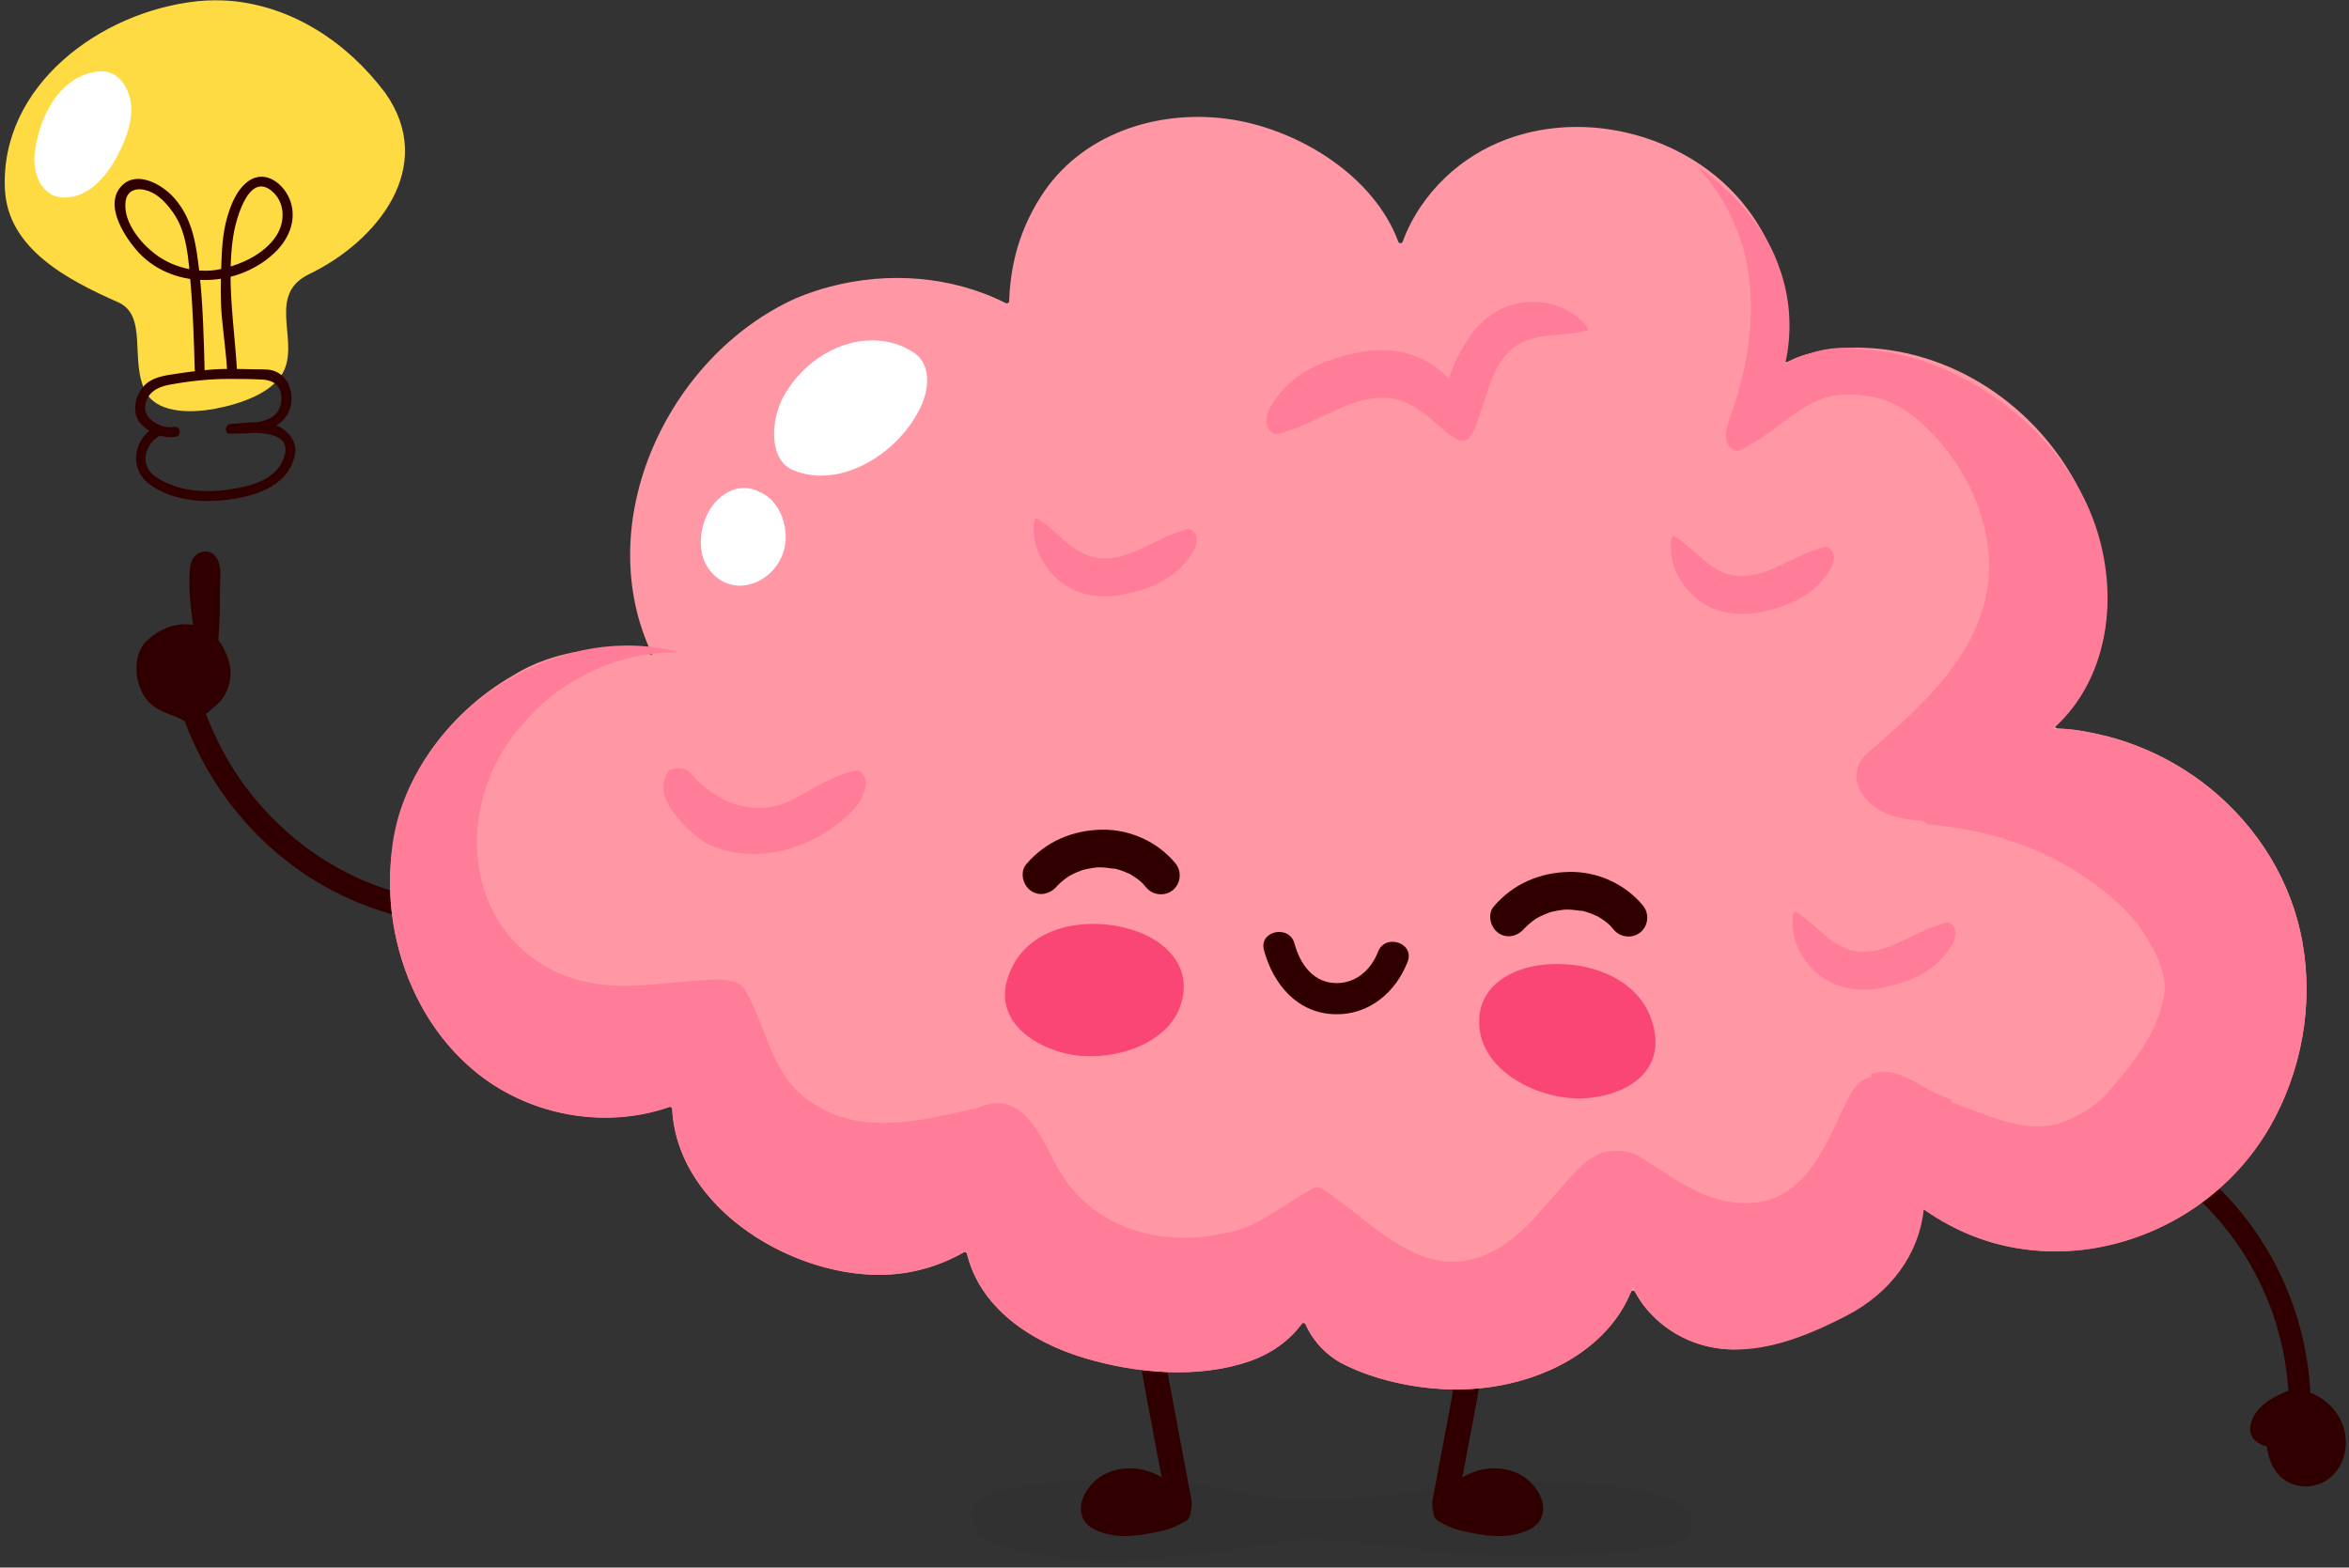 <?xml version="1.0" encoding="UTF-8"?><svg xmlns="http://www.w3.org/2000/svg" xmlns:xlink="http://www.w3.org/1999/xlink" height="2168.2" preserveAspectRatio="xMidYMid meet" version="1.0" viewBox="439.1 1098.2 3248.7 2168.2" width="3248.7" zoomAndPan="magnify"><rect x="439.1" y="1098.2" width="3248.7" height="2168.2" fill="#333333" stroke="none"/><g><g id="change1_17"><path d="M641.1,2064.6c3.6,4.7,7.8,8.9,12.7,12.2c12.5,8.6,28.2,10.8,40.9,19.2c2.4,6.4,4.9,12.7,7.6,19 c18.6,43.9,44.1,84.4,75.9,120.2c35.3,39.7,78.1,73.4,125.6,97.4c27.3,13.8,55.9,24.9,85.6,32.2c7.9,2,17.2-1.8,19.5-10.2 c2-7.7-1.8-17.4-10.2-19.5c-12.5-3.1-24.9-6.8-37-11.2c-6-2.1-11.8-4.4-17.7-6.8c-2.8-1.2-5.6-2.4-8.4-3.6 c-1.3-0.6-2.6-1.2-3.9-1.8c-0.8-0.4-1.7-0.8-2.5-1.2c-23-11-45-24.2-65.5-39.3c-5.1-3.7-10.1-7.6-15-11.6c-0.5-0.4-1.9-1.5-2.2-1.8 c-0.9-0.8-1.9-1.5-2.8-2.3c-2.5-2.1-5-4.3-7.4-6.4c-9.6-8.6-18.9-17.6-27.7-27c-8.8-9.4-17.2-19.2-25.2-29.4 c-1.9-2.4-3.7-4.9-5.6-7.3c-0.8-1.1-1.6-2.1-2.3-3.2c-0.1-0.1-0.2-0.3-0.3-0.4c-0.5-0.8-1.1-1.5-1.6-2.3 c-3.7-5.2-7.2-10.5-10.6-15.8c-7.8-12.2-15-24.8-21.4-37.7c-3.1-6.3-6.1-12.6-9-19.1c-1.5-3.4-3-6.9-4.4-10.3 c-0.7-1.6-1.3-3.3-2-4.9c0,0,0-0.1,0-0.1c-0.4-1-0.7-1.9-1.1-2.9c-0.4-1-0.8-1.9-1.3-2.9c3.9-3.1,7.8-6.3,11.4-9.7 c18.3-13.4,25.9-38.1,21.5-58.9c-5.8-24.9-23.5-52.6-52.9-55.1c-4.5-0.5-9.1-0.6-13.6-0.3c-17.9,1.5-35,9.9-48.6,23.2 c-16.2,15.8-16.8,44.8-8.7,64.6C634.8,2055,637.6,2060.1,641.1,2064.6z" fill="#300000"/></g><g><g id="change1_5"><path d="M714.7,1987.5c-4-36.5-11.6-72-6.6-108.7c1.3-8.6,13.4-16.2,22.4-10.7c4.6,3.8,7.6,12.1,8.2,18.4 c-1,34.2,0.3,70.3-3.7,105.4C731.6,1995.5,725.8,1995.4,714.7,1987.5z" fill="#300000"/></g><g id="change1_13"><path d="M720,1987.5c-2.4-21.4-6-42.8-7.5-64.3c-0.8-10.7-1-21.5-0.3-32.2c0.4-6-0.1-14,5.7-17.6 c6.7-4.2,12.1,1.2,14.1,7.3c3,9,1,20.4,0.9,29.8c-0.1,10.8-0.1,21.7-0.4,32.5c-0.2,10.9-0.6,21.8-1.4,32.7 c-0.2,2.3,0.4,11.8-1.5,13.2c-2.2,1.7-10.5-4.8-12.2-6c-5.7-3.8-11,5.4-5.4,9.2c6.5,4.4,16.7,10.8,24.5,5.4 c3.7-2.6,3.7-5.3,4.1-9.6c0.9-8.1,1.4-16.3,1.8-24.5c0.9-17.6,0.9-35.3,1-53c0.1-13.2,2.5-27.5-4.2-39.5 c-4.9-8.7-13.7-12.2-23.2-8.5c-10.2,4-13.1,12.4-14.1,22.5c-3.4,34.4,3.5,68.6,7.3,102.6C710.1,1994.2,720.7,1994.3,720,1987.5z" fill="#300000"/></g></g><g><g><g id="change2_1"><path d="M736.7,1663.5c-40.9,7.8-82.2,3.4-96.2-23.2c-22.5-42.8,3.8-105.5-38-124c-71.7-31.7-152.7-74.7-156.6-156.4 c-6.8-143,131.7-246,266.9-260.1c15-1.4,30.2-1.6,45.4-0.4c85.2,7.7,160.6,56.7,213.7,127.3c72.1,101.9-10.8,205.2-105.1,250.6 c-56.8,27.3-17.4,85.3-33.1,129C821.1,1641.7,769.6,1657.3,736.7,1663.5z" fill="#ffdb43"/></g><g id="change1_14"><path d="M722.1,1610.1c-1.2-45-2.3-90.5-7.3-135.3c-4.3-37.8-8.9-73.6-35.1-103.1c-15.8-17.8-50.5-38.3-71.9-16.9 c-24.9,25,1.4,67.1,18.6,87.7c47.7,57,137.8,55.4,190.9,6.8c19.8-18.1,32.4-44.4,23.9-71.4c-7.6-24.2-34.6-46.6-58.8-29 c-16.1,11.7-24.3,32.9-29.5,51.4c-6.1,21.9-7,43.9-7.8,66.4c-0.8,23.4-1.3,46.2,0.8,69.7c2.4,26,6.1,51.8,7.6,77.8 c0.5,8.7,14.2,9.8,13.7,0.9c-3.5-63-14.8-124.8-5.9-188c2.8-20.2,19.9-90.4,52.2-65.9c19.9,15.1,20.7,43,7.9,62.9 c-16.7,26-50.4,41-79.7,46.8c-27,5.3-58.4-1.7-81.3-16.6c-23.5-15.2-51.7-47.7-47.6-77.6c2.3-17,17.6-19.4,31.7-14.3 c14.5,5.3,25.2,17.5,33.9,29.7c19.5,27.2,21.3,64.7,24.2,97.1c3.5,39.8,4.7,79.9,5.8,119.9 C708.6,1617.9,722.3,1618.9,722.1,1610.1L722.1,1610.1z" fill="#300000"/></g><g id="change1_18"><path d="M679.5,1688.7c-16.4,3.2-42-10.3-39.7-29.1c2.2-17.4,16.1-25.9,31.8-28.9c28.2-5.3,56-8.4,84.7-8.4 c15.1,0,30.2,0.1,45.3,0.9c17.8,0.9,28,10.3,26.6,29.1c-2.7,34.1-45.4,31.2-69.8,32.3c-0.3,4.6-0.6,9.2-0.9,13.7 c23.7-1.1,90.9-9.6,73.6,34.7c-11.5,29.4-45.4,37.8-73.4,42c-27.5,4.2-56.8,3.9-82.9-6.6c-13.7-5.5-31.4-14.6-34-30.6 c-2.3-14.2,5.6-28.9,17.7-36c7.6-4.5,1.5-16.8-6.1-12.3c-30.3,17.8-34.5,58.9-5.3,79.4c32.7,23,75.1,25.4,113.4,19.6 c36.8-5.6,78.8-20.5,86.6-61.9c2.9-15.6-7-30.3-20.4-37.5c-20.5-11-46.1-5.6-68.2-4.6c-8.7,0.4-9.8,14.1-0.9,13.7 c19.4-0.9,37.6,0.7,55.9-7.3c16.2-7,27.4-20,28.6-37.9c1.1-15.9-4.5-31.2-18.7-39.4c-9.7-5.6-20.4-4.3-31.2-4.6 c-13.3-0.3-26.7-0.6-40-0.5c-23.4,0.2-45.3,3.1-68.2,6.5c-16.9,2.5-35.9,4.7-47.5,18.9c-10.8,13.1-15.1,35-3.8,49 c11.1,13.7,32.4,22.6,49.7,19.3C691,1700.5,688.3,1687,679.5,1688.7L679.5,1688.7z" fill="#300000"/></g></g><g id="change3_1"><path d="M553.1,1365.8c20.4-9.5,36-29.5,46.6-48.9c11.1-20.3,21.2-44,21-67.9c-0.2-26.4-16.9-55.8-46.8-51.9 c-55,7.1-82.2,66.7-87,115.8c-2.4,24.8,9.5,57.3,39.1,58.5C535.9,1371.7,544.9,1369.6,553.1,1365.8z" fill="#fff"/></g></g><g><g id="change1_3"><path d="M3415.6,2708.4c10.9,6.5,21.5,13.5,31.7,21c5,3.7,9.9,7.5,14.7,11.5c2.3,1.9,4.6,3.8,6.9,5.8 c1.1,1,2.3,2,3.4,3c1.3,1.2-0.4-0.4-0.6-0.5c0.8,0.7,1.6,1.4,2.4,2.2c18.6,16.9,35.5,35.5,50.6,55.6c3.7,5,7.4,10,10.9,15.2 c0.5,0.8,2.7,4,1.1,1.6c0.8,1.3,1.7,2.5,2.5,3.8c1.8,2.7,3.5,5.4,5.2,8.2c6.7,10.8,12.8,21.9,18.5,33.3 c5.6,11.4,10.8,23,15.4,34.9c1.1,2.8,2.1,5.6,3.2,8.5c0.4,1.2,0.9,2.4,1.3,3.7c1,2.7,0.2,0.5,0,0c0.3,1,0.7,2,1,3.1 c2,5.9,3.8,11.9,5.5,17.9c3.9,13.7,7.1,27.6,9.5,41.6c1.2,6.8,2.2,13.7,3,20.5c0.4,3.6,0.8,7.3,1.2,11c0.2,1.7,0.3,3.4,0.4,5.2 c0.2,1.8,0-0.5,0-0.7c0.1,1.3,0.2,2.6,0.3,3.9c0.5,8,5.5,16,14.4,16.1c7.5,0.1,16.7-5.9,16.1-14.4c-3.4-53.6-16.5-106-39.2-154.8 c-22-47.4-52.8-91.3-90.7-127.4c-21.8-20.8-45.6-39.3-71.6-54.7c-6.9-4.1-16.8-3.2-21.2,4.1 C3407.4,2693.9,3408.3,2704.1,3415.6,2708.4L3415.6,2708.4z" fill="#300000"/></g><g><g><g id="change1_7"><path d="M3612,3034.1c4.1-0.1,8,0.4,11.8,1.2c3.8,0.9,7.4,2.2,10.9,3.8c18.8,10.4,34.8,28.4,35.2,52.1 c0,3.6-0.2,7.2-0.8,10.7c-2.1,22.7-22.5,40.3-44,38.5c-33.8-3.2-44.3-44.7-33.3-74.4c1.6-5,3.7-9.8,6.2-14.2 c2.4-4.2,5.3-8.1,8.7-11.7C3608.2,3038.5,3610,3036.5,3612,3034.1z" fill="#300000"/></g><g id="change1_4"><path d="M3611.3,3047.9c3,0,6,0.1,8.9,0.7c-2.5-0.5,2.1,0.6,2.1,0.6c1.4,0.4,2.8,0.9,4.1,1.4 c0.4,0.1,4.4,2.2,1.6,0.6c1,0.5,1.9,1.1,2.8,1.7c1.9,1.2,3.7,2.4,5.5,3.7c0.9,0.7,1.8,1.3,2.6,2c0.4,0.3,3.2,2.8,0.7,0.5 c1.6,1.5,3.2,3,4.7,4.7c1.2,1.4,2.4,2.8,3.6,4.2c0.7,0.9,1.3,1.8,2,2.7c-1.9-2.8,0.7,1.2,1,1.8c1.1,1.9,2.1,3.9,2.9,6 c0.3,0.7,0.6,1.4,0.8,2.1c-1.1-3,0.1,0.5,0.2,1c0.6,2.2,1,4.5,1.3,6.7c0.1,0.5,0.2,4.2,0.1,1.1c0,1.8,0,3.5-0.1,5.3 c-0.1,2.2-0.4,4.4-0.7,6.6c-0.1,1.1-0.3,2.2-0.4,3.4c0.6-3.5-0.1,0.1-0.3,0.7c-0.6,2.1-1.4,4.2-2.3,6.2c1.4-3.3-0.1,0-0.4,0.5 c-0.6,0.9-1.1,1.8-1.8,2.7c-0.6,0.9-1.3,1.7-2,2.6c-2.1,2.8,2.1-1.8-0.5,0.5c-1.6,1.4-3.2,2.8-4.8,4.2 c-2.6,2.2,2.4-1.2-0.6,0.4c-0.8,0.4-1.5,0.9-2.3,1.3c-0.8,0.4-1.6,0.8-2.4,1.2c-0.6,0.3-1.3,0.6-2,0.8c1.7-0.5,1.8-0.6,0.3-0.1 c-2.1,0.5-4.1,0.9-6.2,1.3c-3.4,0.6,2.7,0.2-0.7,0c-0.9-0.1-1.8,0-2.7-0.1c-0.9-0.1-1.8-0.2-2.7-0.3c-3.5-0.3,2.8,0.9-0.4-0.1 c-1.4-0.5-5.6-1-6.5-2.3c0.5,0.3,1.1,0.5,1.6,0.8c-0.6-0.3-1.1-0.6-1.7-0.9c-0.8-0.5-1.6-1-2.4-1.6c-0.5-0.4-1-0.8-1.5-1.1 c-2.6-1.9,2,2.2-0.1-0.1c-1.3-1.4-2.6-2.7-3.8-4.2c-0.6-0.7-2.6-2.6-0.2-0.2c-0.8-0.8-1.4-2.3-1.9-3.3 c-0.8-1.4-1.5-2.9-2.1-4.4c-0.4-0.9-0.7-1.8-1.1-2.8c1.2,3.4,0.1,0.2-0.1-0.5c-1.1-3.9-1.8-7.9-2.2-12c0.4,3.5,0,0.1,0-0.6 c0-1.4-0.1-2.8,0-4.1c0.1-2.4,0.2-4.8,0.5-7.2c0.1-0.7,0.2-1.4,0.3-2.1c0.1-0.7,0.2-1.4,0.3-2c-0.4,1.9-0.4,2.1-0.1,0.6 c0.6-2.3,1.2-4.6,2-6.9c1-3,2.1-6,3.4-8.9c0.1-0.3,1.2-2.4,0.2-0.5c0.9-1.7,1.8-3.3,2.9-4.9c4.1-6.4,7.3-9.2,12.6-15.3 c4.7-5.4,2.1-15.5-3.7-19.1c-7-4.3-14-2.1-19.1,3.7c-0.5,0.6-1,1.1-1.5,1.7c-1.6,1.8,1.1-1.2-0.3,0.4c-1.1,1.3-2.3,2.5-3.4,3.8 c-2.7,3-5.2,6.1-7.3,9.4c-4,6.2-7,13-9.4,20c-3.3,9.7-5.2,20.1-4.8,30.4c0.8,21,8.9,44,28.2,55c20.9,11.9,47.6,8.1,64.3-9.4 c18-18.8,21.5-47.4,12-71.1c-10.2-25.6-37.8-46.3-65.7-46.3c-7.2,0-14.4,5.2-14.5,12.9 C3598.2,3040.5,3603.6,3047.9,3611.3,3047.9z" fill="#300000"/></g></g><g id="change1_11"><path d="M3577.2,3065.7c-1,2-2,4-3.2,5.9c-0.3,0.6-0.7,1.1-1.1,1.6c0.3-0.3,0.5-0.6,0.8-0.9c0.7-0.2,4.6-1.8,5-1.2 c-0.4,0-0.9,0-1.3,0c-0.8-0.1-0.6,0,0.5,0.2c1.1,0.2,1.2,0.3,0.5,0.1c-0.4-0.1-0.9-0.2-1.3-0.4c-2.2-0.6,0.9,0.2,0.8,0.5 c-0.3-0.2-0.5-0.3-0.8-0.5c-1-0.7-1-0.7-0.1,0.1c0.8,0.7,0.9,0.8,0.4,0.3c-0.3-0.3-0.6-0.6-0.8-1c0.6-0.1,1.5,3,1.6,3.4 c-0.6-2.3,0.5,2.4,0.1,0.7c-0.2-0.9-0.5,1.4,0,0.1c0.4-0.9,0.7-2,1-3c0.4-1.2,0.5-1.4-0.1-0.1c0.9-1.9,2.1-3.6,3.4-5.3 c0.6-0.9,1-1.3,0.1-0.2c0.7-0.8,1.5-1.5,2.2-2.3c1.4-1.3,2.8-2.6,4.4-3.7c0.7-0.5,1.4-1,2.1-1.5c-1.9,1.4,0.4-0.2,0.8-0.5 c1.6-1,3.3-1.8,5-2.7c7.6-4.1,15.4-7.8,23.6-10.7c-4.1-8.2-8.1-16.4-12.2-24.6c-10.8,3.9-20,13-24.6,23.4 c-2.1,4.8-4.4,9.7-6.1,14.6c-0.7,2-1.5,4.1-2,6.2c-1.1,4.1-1,7.9-0.5,12.1c0.9,7.1,9.4,12.4,16.2,10.7 c7.7-1.9,11.6-8.6,10.7-16.2c-0.4-3.4-0.3,2.2-0.4,2.2c-0.1,0,0.7-2.2,0.8-2.4c0.6-1.9,1.3-3.8,2-5.6c1.4-3.8,3.1-7.7,4.9-11.4 c-0.6,1.3-0.2,0.3,0.3-0.4c0.5-0.7,1-1.5,1.5-2.2c0.6-0.8,1.1-1.4,0.1-0.3c0.5-0.6,1.1-1.2,1.7-1.7c0.6-0.6,1.2-1.1,1.8-1.6 c2.6-2.2-1.1,0.3,0.6-0.5c1.8-0.8,3.4-1.7,5.2-2.3c6.8-2.4,9.5-12.4,6.2-18.4c-3.9-7.2-11.1-8.8-18.4-6.2 c-10.6,3.8-21.3,8.7-30.7,14.8c-11,7.1-20.6,16.6-24.9,29.3c-2.2,6.5-3.1,13.4,0,19.8c2.8,5.9,7.9,9.8,13.7,12.5 c5.7,2.6,13.4,3.5,19.2,0.8c7.1-3.3,10.8-9.2,14.3-15.8c3.4-6.3,3.1-14.9-3.7-19.1C3590.4,3058.5,3580.8,3058.9,3577.2,3065.7z" fill="#300000"/></g></g></g><g id="change4_1"><path d="M1785,3191.5c-5.4,43.6,63.9,50.4,90.6,55.8c94.6,19.1,190.9,3.7,285.4-8.9c10.7-2.2,21.4-4.3,32.1-6.1 c98.7-16.5,195.3,12.5,293.7,15.8c81.8,2.7,164.1,1.3,245.6-10.2c13-1.8,35.5-3.7,43.7-21.1c8.3-17.5-0.3-30.9-12.3-36.8 c-58.2-28.7-121.4-28.7-182.2-31.7c-123.7-6.1-245.8,34.5-369.1,24.3c-27.4-2.3-54.6-8.4-81.7-14.1c-9.1-1.9-18.1-3.8-27.2-5.5 c-51.8-9.6-104.7-11.2-157.1-7.9c-26.7,1.7-53.4,4.2-80,8.1c-21.9,3.2-51.3,3.7-69.9,17.8C1789.7,3176.4,1786,3183.8,1785,3191.5z" fill="#111" opacity=".05"/></g><g><g id="change1_8"><path d="M2499.9,2661.8c-1,14.2-1.9,28.5-3.7,42.9v-0.9c0,1.8,0,4.5-0.4,6.6c-1.6,16.8-3.5,33.6-5.5,50.3 c-4,33.9-8.8,67.6-13.9,101.1c-10.3,66.7-22.5,132.8-34.9,198.8c-7,37.4-14.2,74.7-21.1,112.1c-2.3,12.3,2.9,27,11.9,30 c8.9,2.9,18.4-3.8,20.9-17c24.9-133.5,52.1-266.5,68.9-402.8c2.5-20,4.7-40,6.7-60c2-20.1,3.7-40.2,5.2-60.6 c0.9-12.9-8.5-25.5-17-25.1C2506.9,2637.5,2500.9,2647.8,2499.9,2661.8L2499.9,2661.8z" fill="#300000"/></g><g><g id="change1_10"><path d="M2435.8,3189.8c3.8,2.2,7.8,4.3,12,6.1c4.1,1.8,8.4,3.5,12.8,4.9c15.8,3.4,36.6,8.2,55.6,7.5 c4.8-0.2,9.4-0.7,13.8-1.7c3.2-0.7,6.8-1.6,10.3-2.8c3.5-1.2,7-2.7,10-4.6c10-5.2,10-16.8,5.9-26c-5.8-10-12.5-18.3-22.4-23.1 c-2.6-1.3-5.3-2.5-8.1-3.4c-24.8-8.3-53.9,0-73.1,20.2c-1.7,1.7-3.3,3.4-4.9,5.2c-1.9,4.7-6.9,7.2-8.9,11.8 C2437.7,3185.9,2436.8,3187.8,2435.8,3189.8z" fill="#300000"/></g><g id="change1_1"><path d="M2428.5,3202.3c10.8,6.2,22.4,11.3,34.6,13.9c12.2,2.6,24.4,4.9,36.8,6.1c12.8,1.2,25.8,0.6,38.3-2.6 c11.7-3,25.4-8.5,31.4-19.8c11.8-22.2-6.3-48.9-25.2-60.4c-19.4-11.8-44.8-13.2-66-5.7c-12.4,4.4-23.7,11.2-33.3,20.2 c-2,1.9-3.9,3.8-5.7,5.8c-1.5,1.6-3.1,3.2-4.2,5.1c-0.3,0.7-0.7,1.4-1.1,2c1.1-1.4,1.2-1.5,0.1-0.3c-4.7,4.6-8.1,9.9-10.9,15.9 C2420,3189.3,2421.2,3198.4,2428.5,3202.3c6.5,3.4,16.4,2.1,19.9-5.2c0.9-2,2-3.8,3-5.7c0.4-0.7,2.4-3.4,0.2-0.9 c0.5-0.6,1-1.1,1.6-1.7c1.9-2,3.7-4,5.3-6.3c0,0,1.8-3.1,0.8-1.5c-0.7,0.8-0.6,0.5,0.6-0.6c0.7-0.7,1.3-1.4,2-2.1 c1.5-1.6,3.1-3.2,4.7-4.7c0.6-0.6,1.3-1.2,1.9-1.7c-0.1,0.1,3.2-2.6,1.5-1.3c-1.6,1.3,1.7-1.2,1.6-1.1c0.9-0.6,1.8-1.2,2.7-1.8 c2-1.2,4-2.4,6-3.5c1.1-0.6,2.3-1.1,3.4-1.6c-0.5,0.2-2.6,1,0,0c1.9-0.7,3.9-1.4,5.9-2c2-0.6,4-1.1,6-1.5 c0.8-0.2,1.6-0.3,2.4-0.5c1.7-0.3,1.6-0.3-0.2,0c0.8-0.1,1.6-0.2,2.4-0.2c3.7-0.3,7.3-0.3,11,0c0.6,0.1,4.5,0.8,1,0.1 c0.8,0.2,1.6,0.3,2.4,0.4c2.4,0.5,4.8,1.1,7.1,1.9c-0.4-0.1,4.1,1.5,2.4,0.8c-1.7-0.7,2.6,1.3,2.3,1.1c1.9,0.9,3.6,2,5.4,3.2 c2.3,1.5,0.4,0.3,0,0c0.9,0.8,1.8,1.6,2.7,2.5c0.6,0.6,1.2,1.2,1.7,1.8c0.3,0.3,3.1,3.6,2.1,2.3c-1.3-1.7,1.2,1.7,1.1,1.6 c0.5,0.7,1,1.4,1.4,2.1c0.7,1.1,1.3,2.2,2.1,3.3c1.6,2.4,0.3,0.4,0-0.3c0.3,0.9,1.8,4.1,1.4,5.2c-0.1-0.6-0.2-1.2-0.2-1.8 c0.1,0.7,0.1,1.4,0.1,2.1c0,0.3,0,0.7,0,1c-0.1,1.6-0.1,1.4,0.1-0.8c-0.2-0.1-0.3,1.9-0.5,1.9c0.2-0.5,0.5-1.1,0.7-1.6 c-0.3,0.6-0.6,1.2-1,1.7c1.3-2.5,0.8-1.4,0.2-0.6c0.4-0.3,0.8-0.6,1.2-0.9c-0.6,0.4-1.3,0.9-2,1.2c-0.8,0.5-1.6,0.9-2.4,1.3 c-0.2,0.1-4.3,1.9-1.6,0.8c-2.3,0.9-4.7,1.7-7.1,2.4c-2.4,0.7-4.8,1.2-7.3,1.7c0,0-4.9,0.7-2.2,0.4c-1,0.1-2.1,0.2-3.1,0.3 c-5.5,0.4-11,0.3-16.5-0.1c-2.7-0.2-5.5-0.5-8.2-0.8c-2.8-0.4,3.4,0.6-1.3-0.2c-1.5-0.2-2.9-0.5-4.4-0.7 c-5.6-1-11.2-2.1-16.8-3.3c-5.1-1.1-9.9-2.4-14.8-4.2c-4.6-1.7,1.2,0.6-1.4-0.6c-1.6-0.7-3.2-1.4-4.8-2.2 c-2.7-1.3-5.3-2.7-7.9-4.2c-6.6-3.8-16.2-1.8-19.9,5.2C2419.6,3189.3,2421.5,3198.3,2428.5,3202.3z" fill="#300000"/></g></g></g><g><g id="change1_12"><path d="M2007.4,2662.4c0.6,8.4,1.3,16.9,2,25.3c0.3,4,0.7,8,1,11.9c0.2,1.8,0.3,3.5,0.5,5.3 c-0.3-3.3,0.4,4.6,0.5,5.4c1.6,16.8,3.5,33.5,5.5,50.2c4,33.9,8.8,67.6,13.9,101.1c10.3,66.7,22.5,132.8,34.9,198.8 c7,37.4,14.2,74.7,21.1,112.1c2.3,12.3-2.9,27-11.9,30c-8.9,2.9-18.4-3.8-20.9-17c-24.9-133.5-52.1-266.5-68.9-402.8 c-2.5-20-4.7-40-6.7-60c-2-20.1-3.7-40.2-5.2-60.3c-0.9-12.7,8.4-25,16.9-24.4C2000.3,2638.6,2006.4,2648.7,2007.4,2662.4 L2007.4,2662.4z" fill="#300000"/></g><g><g id="change1_16"><path d="M2071.4,3189.8c-3.8,2.2-7.8,4.3-12,6.1c-4.1,1.8-8.4,3.5-12.8,4.9c-15.8,3.4-36.6,8.2-55.6,7.5 c-4.8-0.2-9.4-0.7-13.8-1.7c-3.2-0.7-6.8-1.6-10.3-2.8c-3.5-1.2-7-2.7-10-4.6c-10-5.2-10-16.8-5.9-26c5.8-10,12.5-18.3,22.4-23.1 c2.6-1.3,5.3-2.5,8.1-3.4c24.8-8.3,53.9,0,73.1,20.2c1.7,1.7,3.3,3.4,4.9,5.2c1.9,4.7,6.9,7.2,8.9,11.8 C2069.5,3185.9,2070.5,3187.8,2071.4,3189.8z" fill="#300000"/></g><g id="change1_6"><path d="M2078.8,3202.3c-10.8,6.2-22.4,11.3-34.6,13.9c-12.2,2.6-24.4,4.9-36.8,6.1c-12.8,1.2-25.8,0.6-38.3-2.6 c-11.7-3-25.4-8.5-31.4-19.8c-11.8-22.2,6.3-48.9,25.2-60.4c19.4-11.8,44.8-13.2,66-5.7c12.4,4.4,23.7,11.2,33.3,20.2 c2,1.9,3.9,3.8,5.7,5.8c1.5,1.6,3.1,3.2,4.2,5.1c0.3,0.7,0.7,1.4,1.1,2c-1.1-1.4-1.2-1.5-0.1-0.3c4.7,4.6,8.1,9.9,10.9,15.9 C2087.2,3189.3,2086.1,3198.4,2078.8,3202.3c-6.5,3.4-16.4,2.1-19.9-5.2c-0.9-2-2-3.8-3-5.7c-0.4-0.7-2.4-3.4-0.2-0.9 c-0.5-0.6-1-1.1-1.6-1.7c-1.9-2-3.7-4-5.3-6.3c0,0-1.8-3.1-0.8-1.5c0.7,0.8,0.6,0.5-0.6-0.6c-0.7-0.7-1.3-1.4-2-2.1 c-1.5-1.6-3.1-3.2-4.7-4.7c-0.6-0.6-1.3-1.2-1.9-1.7c0.1,0.1-3.2-2.6-1.5-1.3c1.6,1.3-1.7-1.2-1.6-1.1c-0.9-0.6-1.8-1.2-2.7-1.8 c-2-1.2-4-2.4-6-3.5c-1.1-0.6-2.3-1.1-3.4-1.6c0.5,0.2,2.6,1,0,0c-1.9-0.7-3.9-1.4-5.9-2c-2-0.6-4-1.1-6-1.5 c-0.8-0.2-1.6-0.3-2.4-0.5c-1.7-0.3-1.6-0.3,0.2,0c-0.8-0.1-1.6-0.2-2.4-0.2c-3.7-0.3-7.3-0.3-11,0c-0.6,0.1-4.5,0.8-1,0.1 c-0.8,0.2-1.6,0.3-2.4,0.4c-2.4,0.5-4.8,1.1-7.1,1.9c0.4-0.1-4.1,1.5-2.4,0.8c1.7-0.7-2.6,1.3-2.3,1.1c-1.9,0.9-3.6,2-5.4,3.2 c-2.3,1.5-0.4,0.3,0,0c-0.9,0.8-1.8,1.6-2.7,2.5c-0.6,0.6-1.2,1.2-1.7,1.8c-0.3,0.3-3.1,3.6-2.1,2.3c1.3-1.7-1.2,1.7-1.1,1.6 c-0.5,0.7-1,1.4-1.4,2.1c-0.7,1.1-1.3,2.2-2.1,3.3c-1.6,2.4-0.3,0.4,0-0.3c-0.3,0.9-1.8,4.1-1.4,5.2c0.1-0.6,0.2-1.2,0.2-1.8 c-0.1,0.7-0.1,1.4-0.1,2.1c0,0.3,0,0.7,0,1c0.1,1.6,0.1,1.4-0.1-0.8c0.2-0.1,0.3,1.9,0.5,1.9c-0.2-0.5-0.5-1.1-0.7-1.6 c0.3,0.6,0.6,1.2,1,1.7c-1.3-2.5-0.8-1.4-0.2-0.6c-0.4-0.3-0.8-0.6-1.2-0.9c0.6,0.4,1.3,0.9,2,1.2c0.8,0.5,1.6,0.9,2.4,1.3 c0.2,0.1,4.3,1.9,1.6,0.8c2.3,0.9,4.7,1.7,7.1,2.4c2.4,0.7,4.8,1.2,7.3,1.7c0,0,4.9,0.7,2.2,0.4c1,0.1,2.1,0.2,3.1,0.3 c5.5,0.4,11,0.3,16.5-0.1c2.8-0.2,5.5-0.5,8.2-0.8c2.8-0.4-3.4,0.6,1.3-0.2c1.5-0.2,2.9-0.5,4.4-0.7c5.6-1,11.2-2.1,16.8-3.3 c5.1-1.1,9.9-2.4,14.8-4.2c4.6-1.7-1.2,0.6,1.4-0.6c1.6-0.7,3.2-1.4,4.8-2.2c2.7-1.3,5.3-2.7,7.9-4.2c6.6-3.8,16.2-1.8,19.9,5.2 C2087.6,3189.3,2085.8,3198.3,2078.8,3202.3z" fill="#300000"/></g></g></g><g id="change5_1"><path d="M3623.3,2400.9c-15-83.5-61.1-157.8-126.5-211.4c-60.3-49.3-135.1-79.1-212.4-83.9c-2.9-0.2-4.2-3.8-2-5.7 c34.3-30.5,56.5-75.1,65.5-119.2c12.5-60.8,1.4-126-22.5-182.7c-50.6-119.8-165.1-208.3-295.9-218.1c-41.8-3.1-83.2,1.6-118.6,18.9 c-2.5,1.2-5.3-1.1-4.6-3.8c7.9-31,7.3-64.5,0.4-96.3c-14.5-66.5-50.5-124.5-105.2-165.2c-105.9-78.7-264.4-83.9-363.3,10 c-26,24.7-46.7,55.1-59.1,88.8c0,0,0,0.1,0,0.1c-1.1,2.9-5.1,2.9-6.2,0c-33.6-90.5-135.8-153.6-228.5-168.6 c-96.5-15.7-202.8,15.5-260.4,98.2c-8,11.5-15.1,23.7-21.3,36.4c-4.7,9.7-8.8,19.6-12.4,29.7c-9.7,27.9-14.6,57.4-15.5,86.5 c-0.1,2.4-2.6,3.9-4.8,2.8c-74.5-37.6-162.6-43.9-243-22.7c-16.1,4.2-31.8,9.6-47.1,16c-178.5,80.3-285.3,311.7-198.7,492.9 c-24.8-5.4-48.8-7.5-73.8-6.8c-24.7,1-49.3,5.5-73.2,14c-15.7,5.4-30.8,12.5-45.3,21.5c-11.4,6.6-22.5,13.8-33.2,21.6 c-42.7,31.3-78.6,72.2-102.7,118.9c-67.5,131-32.9,305.8,77.6,402.6c73.4,64.3,181.8,85.9,273.7,53.9c2.1-0.7,4.3,0.7,4.4,2.9 c6.9,139.5,173,237.3,302,228.7c35.7-2.4,70-13,100.9-30.5c1.9-1.1,4.3,0,4.8,2.1c18.3,75.5,89.8,122.2,161.8,143.8 c71.2,21.4,157.1,29.3,228.5,4.7c29.3-10.1,54.5-27.6,72.3-51.5c1.5-2,4.6-1.7,5.7,0.6c10.6,23.9,29.9,43.9,53.6,55.6 c43.4,21.4,95.4,32.4,143.5,34.1c75.3,2.6,158-20.8,212.5-75c17.4-17.3,31-37.3,40.1-59.3c1.1-2.6,4.6-2.7,5.9-0.3 c23.4,43.3,69,72.9,119.3,78.6c39.2,4.4,78-8.7,114.1-22.8c41.8-16.4,84-39.5,115.4-72.3c25.2-26.2,42.7-59.2,47.7-94.8 c0.3-2.5,3.2-3.7,5.2-2.2c70.9,51.8,162.4,68.5,248.5,49.9c94.9-20.4,177.7-79.4,226.7-163.2 C3622.2,2581.4,3639.1,2488.8,3623.3,2400.9z" fill="#ff97a4"/></g><g id="change6_5"><path d="M2954.7,1584.7c-17,3-33.9,7-46.9,18c1.3-5.7,2.4-11.3,3.3-17c5.9-38.2,2.7-77-9.7-113.1 c-2.5-7.6-5.4-15.1-8.6-22.4c-22.9-50.8-64-92.4-109.3-124.2c17.3,17.6,31.7,37.5,43.2,58.9c3.8,7.1,7.3,14.4,10.5,21.8 c3.2,7,6.1,14,8.6,21.2c25.7,76,15.3,158.7-8.8,233.3c-2.3,6.2-4.7,12.5-6.6,18.4c-3.7,11.9-5.2,22.5,1.4,28.6 c16.4,13.5,41.6-23.9,64.3-35.2c3.8-2.8,7.6-5.6,11.4-8.4c12.7-9.6,26.4-17.8,39.9-26.5c3.4-2.2,6.7-4.3,10-6.6 c19.5-13,39.6-28.9,47.1-52.4c-12.2,1.1-25.5,2.2-38,4.1C2962.4,1583.6,2958.5,1584.1,2954.7,1584.7z" fill="#ff7d99"/></g><g id="change6_6"><path d="M3623.3,2400.9c-15-83.5-61.1-157.8-126.5-211.4c-31.2-25.6-66.3-45.8-103.7-60.1c-12.4-4.8-25.1-8.9-38-12.3 c-26.2-5.5-50.9-13.2-77.5-10c65.4-57,86.5-148.6,71.8-233.4c-14.5-86.4-65.3-159.2-131.8-211.3c-13.3-10.4-27.2-20-41.6-28.7 c-78.7-47.6-183-74.2-269.3-30c132.5,5.9,254.7,105.5,279.5,236.3c2.7,14.8,4.1,29.9,3.9,45.3c-3,110.7-89.8,186.8-169.4,255.7 c-15.4,13-18.6,36.9-6.9,54.4c9.2,14,21.9,23,36.3,28.8s30.3,8.3,46.2,9.1c3.3,0.3,7.3,5,10.5,5.3c70.4,6.1,142.9,26.1,203.7,65 c33.2,21.3,65.7,46.3,89,78.6c17,23.7,37.9,62.1,32.6,92.3c-9.5,53.7-43.2,95.1-78.1,134.9c-13.4,15.3-32.1,28-52.7,37.2 c-55,26-111.6-6.3-163.9-24c0.1-1.1,1.3-2.1,1.4-3.2c-19.3-6.1-37.1-16.4-54.8-26.7c-15.8-8-34.9-16.2-52.7-9.7 c-1.4-0.4-3.6-0.6-4.7,0.4c-0.1,1.1,0.8,3.4,0.7,4.5c-13.4,2.1-23,12.3-28.3,22.8c-31.5,58.8-55.3,143.6-133.9,151.1 c-62,5.6-108.2-32.4-157.2-63c-12-7.1-25.8-9.9-39.2-8.7c-16.1,0.7-30.1,9.4-42,20.4c-44.3,42.3-74.3,96.9-131.5,122.7 c-29.7,12.8-56.9,12.7-82.3,4.7c-8.5-2.7-16.8-6.2-24.9-10.4c-43.2-21.6-76.5-56.3-117.1-82.9c-4.2-2.6-9.3-6.3-14-3.4 c-43.7,22.6-77.4,56-126.7,63.3c-14.4,3.1-29.2,4.9-43.9,5.5c-73.8,2.9-147-26.9-186.1-99.6c-23.6-44.9-50.1-107.6-109.9-79.4 c-11.3,2.5-22.7,5.1-34.2,7.6c-69.1,15-140.7,25.8-201.8-20.7c-49.5-37.2-54.3-97-83.8-149c-7.5-14.9-26.1-15.4-41.5-15.7 c-10.1,0.2-20.2,0.8-30.2,1.6c-50.2,3.9-99.7,12.3-148.8,1.7c-13.8-3-27.3-7.3-40.4-13.2c-13.1-6-25.9-13.6-38.2-23.3 c-99.8-79-90.1-229.8-11.8-317.2c8.9-10.9,18.5-21,28.8-30.3c51.6-46.5,120.2-73.3,189.5-72.1c-155.7-42-329.6,62.8-382.7,211.6 c-4.9,13.8-8.7,28-11.4,42.6c-2.8,16.3-4.5,33-5,49.7c-3.9,99.8,34.4,204.2,111,270.6c12.7,11,26.3,21,41.1,29.7 c14.2,8.4,29.1,15.5,44.5,21.3c51.4,19.3,108.5,23.8,161.9,11.5c10.7-2.4,21.2-5.6,31.5-9.4c0.4,17.7,3.5,34.8,8.7,51.1 c36.4,114,179.5,189.6,293.5,182c37.2-2.5,72.8-13.9,104.7-32.7c16.6,78,89.4,126.1,162.8,148.1c71.2,21.4,157.1,29.3,228.5,4.7 c31.3-10.8,57.8-29.9,75.8-56.3c9.9,26.3,30.4,48.5,55.8,61c43.4,21.4,95.4,32.4,143.5,34.1c75.3,2.6,158-20.8,212.5-75 c19.2-19.1,33.7-41.4,42.7-66.1c11.1,23.4,28.6,43.2,49.8,57.9c10.6,7.3,22.2,13.4,34.5,18c71.3,25.9,146.3-2.8,213.1-37.7 c57.6-30.2,98.4-82.7,104.9-145.9c11.4,7.6,22.9,15.2,35.8,21.7c12.9,6.9,26.3,12.9,40.2,17.9c55.4,20,116.6,23.7,175.2,11 c94.9-20.4,177.7-79.4,226.7-163.2C3622.2,2581.4,3639.1,2488.8,3623.3,2400.9z" fill="#ff7d99"/></g><g id="change6_4"><path d="M2634.3,1550.7c-18.9-24.3-48.6-36-79.9-34.8c-38.8,1.4-69.5,25.1-88.3,56.3c-17,27.9-30.9,59.6-27.3,94.3 c0.3,2.6,0.6,5.5,1.1,8.4c0.2,1.5,0.5,3,0.9,4.5c0.7,2.1,1.3,4.6,2,7.2c1.7,8.6,5.4,16.6,13.9,20.7c9.6,3,17-6.2,20.9-14.5 c1-2,2-4.2,2.8-6.4c3.5-8.9,5.9-18.8,9.7-27.8c0.8-2.6,1.6-5,2.4-7.5c8.3-26.7,16.8-53.7,39.7-71.9 c30.2-22.9,68.8-13.9,102.9-24.2C2634.9,1553.6,2634.6,1552.2,2634.3,1550.7z" fill="#ff7d99"/></g><g id="change6_8"><path d="M2919.1,2361.9c-4.4,29,6.9,57.1,28.2,78c26.3,25.9,62.8,31.6,96.7,24.2c30.4-6.4,61.4-17.6,83-42.8 c10.5-12,24.9-33.4,10.7-45.2c-5.1-5.1-15.2,1.4-23.8,3.7c-35.2,12.3-68.2,39.7-108.3,34.1c-35.6-5.9-54.6-38.4-84.1-55.3 C2920.7,2359.5,2919.9,2360.6,2919.1,2361.9z" fill="#ff7d99"/></g><g id="change6_7"><path d="M1869.7,1817.9c-4.4,29,6.9,57.1,28.2,78c26.3,25.9,62.8,31.6,96.7,24.2c30.4-6.4,61.4-17.6,83-42.8 c10.5-12,24.9-33.4,10.7-45.2c-5.1-5.1-15.2,1.4-23.8,3.7c-35.2,12.3-68.2,39.7-108.3,34.1c-35.6-5.9-54.6-38.4-84.1-55.3 C1871.3,1815.5,1870.5,1816.6,1869.7,1817.9z" fill="#ff7d99"/></g><g id="change6_9"><path d="M2750.8,1842.3c-4.4,29,6.9,57.1,28.2,78c26.3,25.9,62.8,31.6,96.7,24.2c30.4-6.4,61.4-17.6,83-42.8 c10.5-12,24.9-33.4,10.7-45.2c-5.1-5.1-15.2,1.4-23.8,3.7c-35.2,12.3-68.2,39.7-108.3,34.1c-35.6-5.9-54.6-38.4-84.1-55.3 C2752.4,1840,2751.6,1841.1,2750.8,1842.3z" fill="#ff7d99"/></g><g id="change6_1"><path d="M3125.8,1701.4c-7.4-30-24.7-57.9-46-81.4c-4-3.9-8.2-7.6-12.6-11c-4.7-3.8-9.6-7.3-14.5-10.5 c-6.3-4.2-12.9-7.7-19.6-10.4c-33.5-13.8-70.5-10.3-103.3,3.7c-35.4,14.9-70.3,35.8-90.6,71.4c-9.9,17.1-22.3,46.4-2.3,57.3 c7.3,4.9,18.2-5.3,28-10.1c26.5-15.5,50.3-38.8,78-53.4c6.9-3.7,14.1-6.8,21.6-9.1c13.5-3.7,27-4.8,40.5-3.9 c6.7,0.4,13.4,1.3,20.1,2.7c6.7,0.8,13.1,2.3,19.2,4.4c6.1,2.1,12,4.7,17.8,7.7c23.4,12.1,43.8,30.3,63.4,47.7 C3125.7,1705,3125.7,1703.3,3125.8,1701.4z" fill="#ff7d99"/></g><g id="change6_2"><path d="M2470.8,1704.5c4.4-8.9-0.3-18.1,1.1-26.2c-0.5-2.3-1-4.5-1.6-6.8c-5.5-20.2-16.9-38.9-32.6-54.4 c-33-32.7-78.9-40.1-121.5-31c-38.3,7.9-77.3,21.9-104.6,53.4c-13.3,15.1-31.5,41.9-13.7,56.8c6.3,6.4,19.2-1.7,30-4.6 c44.4-15.4,86-49.6,136.5-42.3c28.2,4.8,48.1,22.9,68.2,40.9c1.8,1.6,3.7,3.3,5.5,4.9c8.1,7.7,18.7,11.9,30,11.7 C2468.8,1706.3,2469.7,1705.4,2470.8,1704.5z" fill="#ff7d99"/></g><g id="change6_3"><path d="M1363.7,2164.7c-7.6,10.7-8.7,21.9-5.8,32.8c5.8,21.8,27.1,42.4,42.7,56.1c2.5,2,5,3.9,7.5,5.7 s5.1,3.5,7.6,5.2c59.6,29.8,133.6,12.1,184.4-28.6c17.7-13.9,34.6-31.1,36.5-54c-0.3-8.8-5.9-20.3-16-17.9 c-28.1,7.5-52.4,21.8-79,37.1c-54.3,30.5-109.7,10.3-147.7-33.6c-6-7.1-16.9-8.1-26.5-5C1366.2,2163.1,1365,2163.9,1363.7,2164.7z" fill="#ff7d99"/></g><g><g><g><g><g><g><g id="change1_2"><path d="M2385.9,2428.4c-16.3,42.2-53.2,73.7-100.1,72.7c-52.2-1.1-85.8-41.2-98.6-88.6 c-7.3-26.9,35-35.9,42.2-9.2c7.7,28.7,26.4,55,58.7,54.7c27.2-0.2,47.4-18.9,56.8-43.3 C2354.9,2388.9,2395.9,2402.4,2385.9,2428.4L2385.9,2428.4z" fill="#300000"/></g></g></g></g></g></g></g><g><g id="change7_2"><path d="M2728.5,2535.5c3,56.5-54.4,80.8-102.5,82c-61.5,1.6-147.1-40.9-140.9-113.3c3.8-43.8,44.6-65.9,84-71.1 c60.9-8.1,137.9,15.5,155.9,81.4C2727,2521.9,2728.2,2528.9,2728.5,2535.5z" fill="#f94675"/></g></g><g><g id="change7_1"><path d="M1830.9,2458c-12.6,55.1,39.8,88.9,86.9,98.4c60.3,12.1,152-15,158.2-87.5c3.8-43.8-32.7-72.6-70.6-84.5 c-58.6-18.4-138.5-8.3-167.5,53.5C1834.7,2444.9,1832.4,2451.6,1830.9,2458z" fill="#f94675"/></g></g><g><g><g id="change3_3"><path d="M1644.9,1569c-53,0.3-102.3,36.7-125,83.1c-14.8,31.7-17.2,84.2,18,97.2c56.6,22.2,124.3-12.8,160.7-64.5 c4-5.7,7.7-11.7,10.9-17.8c14.8-27,20.4-67.1-10.9-83.7c-4.1-2.6-8.4-4.8-12.8-6.6c-4.4-1.8-8.9-3.3-13.2-4.3 C1663.4,1570,1653.9,1568.9,1644.9,1569z" fill="#fff"/></g></g><g><g id="change3_2"><path d="M1454.2,1775.4c-35,12-51.4,54.6-44.1,89.3c5.7,24.4,26.8,43.6,52.4,43.7c33.5-0.8,60.7-29.3,63.2-62.3 c1.5-27.5-11-57.5-37.7-68.3C1475.9,1772.3,1464.5,1772,1454.2,1775.4z" fill="#fff"/></g></g></g><g><g id="change1_9"><path d="M2547.5,2382.3c4.6-5.4-2.2,2,0.7-0.8c1.3-1.3,2.6-2.6,4-3.8c2.7-2.5,5.6-4.8,8.5-6.9 c1.2-0.9,2.4-1.7,3.6-2.5c-4.5,2.9-0.1,0.2,0.9-0.4c3.2-1.7,6.4-3.4,9.8-4.8c1.8-0.8,10.1-3.7,4.8-2.1c3.5-1.1,7-2,10.6-2.7 c3.6-0.7,7.2-1.3,10.8-1.7c0.7-0.1,6.9-0.7,3.1-0.3c-3.8,0.3,3,0,3.1,0c7,0,13.8,1.5,20.7,2c3.8,0.2-5.8-1.7,0.6,0.1 c1.8,0.5,3.5,1,5.3,1.5c3.1,1,6.2,2.1,9.2,3.4c1.6,0.7,3.3,1.7,5,2.2c2.8,0.8-3.3-2.2,0.8,0.4c3.1,1.9,6.2,3.8,9.2,6 c1.2,0.9,2.4,1.8,3.5,2.7c0,0,5,4.4,2.6,2.1c-2.5-2.3,1.9,2,2.3,2.5c1.5,1.7,3,3.4,4.5,5.1c9,10.9,26.1,12.4,36.9,3.3 c10.9-9.1,12.4-25.9,3.3-36.9c-24.5-29.7-62.8-47.1-101.3-46.5c-41,0.6-78.2,16.4-105,47.8c-9.2,10.8-4.7,28.8,6.1,36.5 C2523.4,2397.3,2538.3,2393.1,2547.5,2382.3L2547.5,2382.3z" fill="#300000"/></g><g id="change1_15"><path d="M1900.9,2323.9c4.6-5.4-2.2,2,0.7-0.8c1.3-1.3,2.6-2.6,4-3.8c2.7-2.5,5.6-4.8,8.5-6.9 c1.2-0.9,2.4-1.7,3.6-2.5c-4.5,2.9-0.1,0.2,0.9-0.4c3.2-1.7,6.4-3.4,9.8-4.8c1.8-0.8,10.1-3.7,4.8-2.1c3.5-1.1,7-2,10.6-2.7 c3.6-0.7,7.2-1.3,10.8-1.7c0.7-0.1,6.9-0.7,3.1-0.3c-3.8,0.3,3,0,3.1,0c7,0,13.8,1.5,20.7,2c3.8,0.2-5.8-1.7,0.6,0.1 c1.8,0.5,3.5,1,5.3,1.5c3.1,1,6.2,2.1,9.2,3.4c1.6,0.7,3.3,1.7,5,2.2c2.8,0.8-3.3-2.2,0.8,0.4c3.1,1.9,6.2,3.8,9.2,6 c1.2,0.9,2.4,1.8,3.5,2.7c0,0,5,4.4,2.6,2.1c-2.5-2.3,1.9,2,2.3,2.5c1.5,1.7,3,3.4,4.5,5.1c9,10.9,26.1,12.4,36.9,3.3 c10.9-9.1,12.4-25.9,3.3-36.9c-24.5-29.7-62.8-47.1-101.3-46.5c-41,0.6-78.2,16.4-105,47.8c-9.2,10.8-4.7,28.8,6.1,36.5 C1876.8,2338.8,1891.7,2334.7,1900.9,2323.9L1900.9,2323.9z" fill="#300000"/></g></g></g></svg>